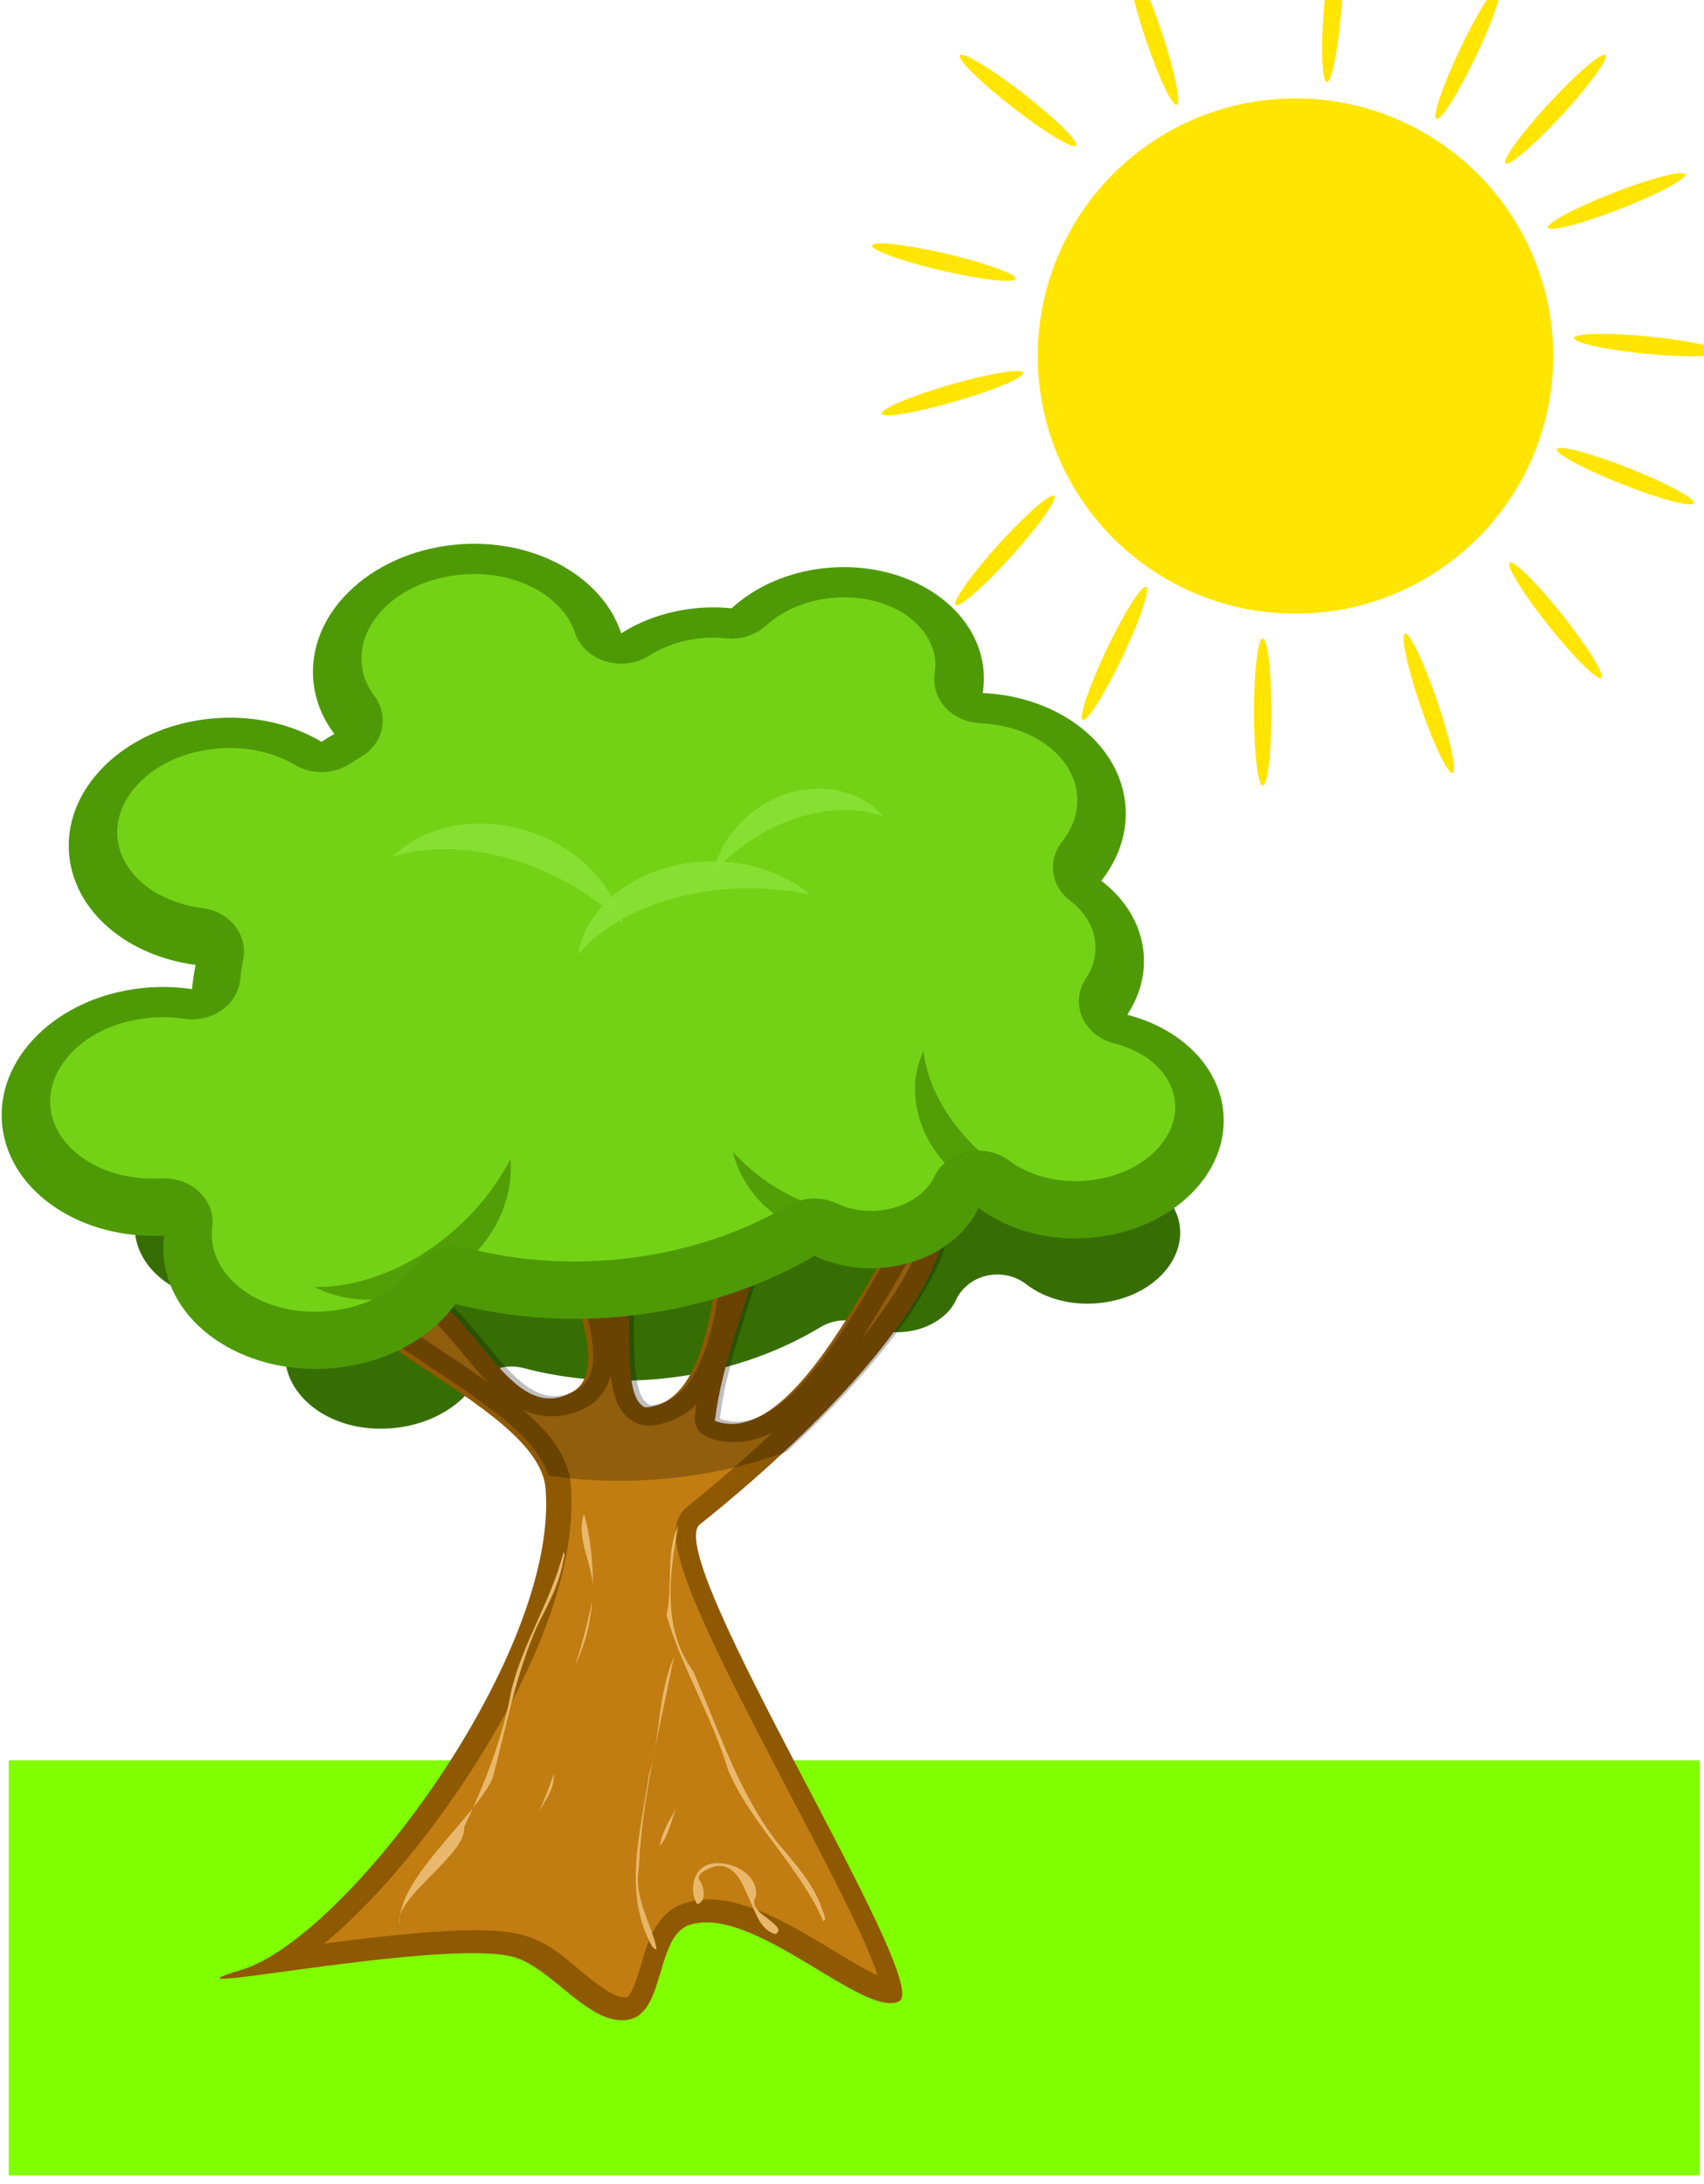 <?xml version="1.0"?><svg width="390" height="500" xmlns="http://www.w3.org/2000/svg">
 <title>Tree under sunlight</title>
 <defs>
  <filter id="filter7054" x="-0.066" width="1.132" y="-0.121" height="1.242">
   <feGaussianBlur stdDeviation="1.881" id="feGaussianBlur7056"/>
  </filter>
  <filter id="filter7062" x="-0.049" width="1.098" y="-0.102" height="1.203">
   <feGaussianBlur stdDeviation="1.881" id="feGaussianBlur7064"/>
  </filter>
  <filter id="filter7058" x="-0.048" width="1.097" y="-0.109" height="1.217">
   <feGaussianBlur stdDeviation="1.881" id="feGaussianBlur7060"/>
  </filter>
  <filter id="filter6725">
   <feGaussianBlur stdDeviation="10.829" id="feGaussianBlur6727"/>
  </filter>
  <filter id="filter6809" x="-0.103" width="1.206" y="-0.064" height="1.129">
   <feGaussianBlur stdDeviation="10.294" id="feGaussianBlur6811"/>
  </filter>
 </defs>
 <g>
  <title>Layer 1</title>
  <circle id="svg_28" r="58.989" cy="81.5" cx="296.5" stroke-linecap="null" stroke-linejoin="null" stroke-dasharray="null" stroke-width="null" stroke="null" fill="#ffe500"/>
  <ellipse transform="rotate(25.463 255.059 149.576)" id="svg_34" ry="16.856" rx="2" cy="149.576" cx="255.059" stroke-linecap="null" stroke-linejoin="null" stroke-dasharray="null" stroke-width="null" stroke="null" fill="#ffe500"/>
  <ellipse id="svg_35" transform="rotate(42.089 230 126)" ry="16.856" rx="2" cy="126" cx="230" stroke-linecap="null" stroke-linejoin="null" stroke-dasharray="null" stroke-width="null" stroke="null" fill="#ffe500"/>
  <ellipse id="svg_36" transform="rotate(73.856 218 90)" ry="16.856" rx="2" cy="90" cx="218" stroke-linecap="null" stroke-linejoin="null" stroke-dasharray="null" stroke-width="null" stroke="null" fill="#ffe500"/>
  <ellipse id="svg_37" transform="rotate(103.092 216 60)" ry="16.856" rx="2" cy="60" cx="216" stroke-linecap="null" stroke-linejoin="null" stroke-dasharray="null" stroke-width="null" stroke="null" fill="#ffe500"/>
  <ellipse id="svg_38" transform="rotate(0 288.997 162.998)" ry="16.856" rx="2" cy="163" cx="289" stroke-linecap="null" stroke-linejoin="null" stroke-dasharray="null" stroke-width="null" stroke="null" fill="#ffe500"/>
  <ellipse id="svg_39" transform="rotate(-18.853 327 161)" ry="16.856" rx="2" cy="161" cx="327" stroke-linecap="null" stroke-linejoin="null" stroke-dasharray="null" stroke-width="null" stroke="null" fill="#ffe500"/>
  <ellipse id="svg_40" transform="rotate(25.463 336 12)" ry="16.856" rx="2" cy="12" cx="336" stroke-linecap="null" stroke-linejoin="null" stroke-dasharray="null" stroke-width="null" stroke="null" fill="#ffe500"/>
  <ellipse id="svg_41" transform="rotate(-38.501 356 142)" ry="16.856" rx="2" cy="142" cx="356" stroke-linecap="null" stroke-linejoin="null" stroke-dasharray="null" stroke-width="null" stroke="null" fill="#ffe500"/>
  <ellipse id="svg_46" transform="rotate(127.875 233 23)" ry="16.856" rx="2" cy="23" cx="233" stroke-linecap="null" stroke-linejoin="null" stroke-dasharray="null" stroke-width="null" stroke="null" fill="#ffe500"/>
  <ellipse id="svg_47" transform="rotate(161.565 264 8)" ry="16.856" rx="2" cy="8" cx="264" stroke-linecap="null" stroke-linejoin="null" stroke-dasharray="null" stroke-width="null" stroke="null" fill="#ffe500"/>
  <ellipse id="svg_48" transform="rotate(-175.486 305 2)" ry="16.856" rx="2" cy="2" cx="305" stroke-linecap="null" stroke-linejoin="null" stroke-dasharray="null" stroke-width="null" stroke="null" fill="#ffe500"/>
  <ellipse id="svg_49" transform="rotate(68.749 370 46)" ry="16.856" rx="2" cy="46" cx="370" stroke-linecap="null" stroke-linejoin="null" stroke-dasharray="null" stroke-width="null" stroke="null" fill="#ffe500"/>
  <ellipse id="svg_50" transform="rotate(42.709 356 25)" ry="16.856" rx="2" cy="25" cx="356" stroke-linecap="null" stroke-linejoin="null" stroke-dasharray="null" stroke-width="null" stroke="null" fill="#ffe500"/>
  <ellipse id="svg_51" transform="rotate(95.572 377 79)" ry="16.856" rx="2" cy="79" cx="377" stroke-linecap="null" stroke-linejoin="null" stroke-dasharray="null" stroke-width="null" stroke="null" fill="#ffe500"/>
  <ellipse id="svg_52" transform="rotate(111.541 372 109)" ry="16.856" rx="2" cy="109" cx="372" stroke-linecap="null" stroke-linejoin="null" stroke-dasharray="null" stroke-width="null" stroke="null" fill="#ffe500"/>
  <rect id="svg_53" height="95" width="387" y="403" x="2" stroke-linecap="null" stroke-linejoin="null" stroke-dasharray="null" stroke-width="null" stroke="null" fill="#7fff00"/>
  <g id="layer1">
   <g id="g7078" transform="matrix(0.57 0 0 0.515 410.365 347.948)">
    <path id="path7072" d="m-505.162,-354.405c-2.481,-0.127 -5.095,-0.042 -7.811,0.269c-23.592,2.703 -38.423,21.052 -36.527,38.622c0.511,4.741 2.07,8.992 4.674,12.953c2.78,4.231 3.75,9.451 2.685,14.44c-1.065,4.989 -4.072,9.308 -8.318,11.946c-0.972,0.603 -2.088,1.412 -3.339,2.364c-6.095,4.633 -14.348,4.86 -20.674,0.568c-7.768,-5.273 -18.241,-8.184 -29.617,-6.881c-23.592,2.703 -38.424,21.052 -36.528,38.622c1.556,14.414 13.837,26.539 31.65,29.198c4.845,0.72 9.2,3.435 12.068,7.523c2.868,4.088 4.003,9.199 3.147,14.166c-0.499,2.881 -0.881,5.779 -1.132,8.705c-0.445,5.17 -2.964,9.915 -6.949,13.09c-3.986,3.174 -9.076,4.491 -14.045,3.633c-4.214,-0.729 -8.656,-0.884 -13.24,-0.359c-23.593,2.703 -38.424,21.052 -36.528,38.622c1.827,16.935 18.875,31.02 41.319,29.647c5.326,-0.322 10.519,1.796 14.187,5.789c3.668,3.993 5.436,9.451 4.832,14.913c-0.237,2.119 -0.228,4.2 0,6.312c1.895,17.563 20.276,32.111 43.874,29.407c14.267,-1.634 25.719,-9.432 31.707,-18.877c4.322,-6.829 12.451,-9.968 20.065,-7.748c17.387,5.078 36.396,6.871 56.156,4.607c23.686,-2.713 45.163,-10.885 63.038,-22.826c5.506,-3.688 12.521,-4.008 18.322,-0.838c4.299,2.356 9.775,3.615 15.738,2.932c10.258,-1.175 17.726,-7.691 20.267,-14.001c2.205,-5.47 6.803,-9.533 12.386,-10.944c5.583,-1.411 11.484,-0.003 15.896,3.794c6.988,6.018 17.567,9.72 29.298,8.376c21.055,-2.412 34.023,-18.631 32.375,-33.895c-1.197,-11.099 -9.582,-20.636 -22.677,-24.471c-5.396,-1.575 -9.777,-5.642 -11.858,-11.008c-2.081,-5.366 -1.626,-11.423 1.231,-16.395c2.945,-5.129 4.147,-10.402 3.542,-16.005c-0.723,-6.701 -3.89,-12.534 -9.35,-17.292c-7.153,-6.25 -8.477,-17.099 -3.049,-24.979c4.472,-6.486 6.397,-13.534 5.605,-20.882c-1.681,-15.568 -16.082,-28.612 -36.035,-29.646c-5.088,-0.261 -9.833,-2.722 -13.068,-6.778c-3.234,-4.055 -4.657,-9.329 -3.918,-14.522c0.287,-2.03 0.319,-4.046 0.087,-6.193c-1.648,-15.27 -17.751,-28.198 -38.793,-25.787c-10.02,1.147 -18.496,5.692 -24.187,11.667c-3.886,4.085 -9.378,6.103 -14.896,5.474c-3.156,-0.363 -6.366,-0.395 -9.553,-0.029c-7.392,0.846 -13.962,3.569 -19.222,7.389c-4.757,3.464 -10.842,4.353 -16.346,2.39c-5.505,-1.964 -9.753,-6.54 -11.413,-12.292c-3.738,-12.933 -17.31,-23.859 -35.076,-24.771z" stroke-dashoffset="0" stroke-miterlimit="4" marker-end="none" marker-mid="none" marker-start="none" stroke-width="0.5" fill-rule="nonzero" fill="#376e04"/>
    <path id="path6729" d="m-582.888,-118.028c-24.783,31.055 79.032,64.379 82,104c5.52,73.693 -80,200 -122,214c-42,14 76.452,-13.597 108,-6c16.208,3.902 31.897,32.314 48,28c14.017,-3.756 10.287,-37.25 24,-42c25.688,-8.9 70,42 84,34c14,-8 -96,-198 -80,-212c16,-14 114,-102 98,-154c-12,-9 -52.644,124.205 -92,108c5.277,-50.12 41,-111 10,-132c-12,-4 1.431,124.011 -38,126c-19.177,-8.873 18,-137 -54,-130c-14.355,1.395 50.975,106.307 25,123c-23.137,14.869 -36.516,-28.743 -58.868,-44.767c-9.215,-6.606 -27.06,-25.095 -34.132,-16.233z" stroke-dashoffset="0" stroke-miterlimit="4" marker-end="none" marker-mid="none" marker-start="none" stroke-width="0.5" fill-rule="nonzero" fill="#8f5902"/>
    <path d="m-505.478,-171.996c0.477,1.605 0.997,3.336 1.719,5.344c3.512,9.769 9.529,23.596 15.25,38.031c5.328,13.442 10.325,27.333 13,40.031c-0.011,-9.675 0.004,-19.755 -0.531,-29.875c-0.799,-15.129 -3.148,-29.552 -8.031,-39.031c-4.596,-8.92 -10.035,-13.753 -21.407,-14.5zm86.782,19.844c-0.362,4.826 -0.732,9.751 -1.125,15.531c0.894,-5.775 1.393,-11.117 1.125,-15.531zm68.843,26.625c-5.258,9.924 -10.883,21.139 -17.75,33.625c-2.102,3.823 -4.253,7.649 -6.468,11.406c7.876,-10.817 14.804,-21.835 19.562,-32.281c2.017,-4.428 3.473,-8.657 4.656,-12.75zm-225.781,13.75c-0.726,1.269 -1.014,2.27 -0.875,3.438c0.193,1.615 1.252,4.21 3.781,7.469c5.059,6.518 15.364,14.774 26.875,23.281c7.147,5.281 14.723,10.768 21.969,16.5c-0.579,-0.682 -1.244,-1.273 -1.812,-1.969c-9.714,-11.885 -18.723,-26.087 -27.407,-32.312c-5.617,-4.028 -12.046,-10.046 -17.593,-13.75c-2.101,-1.402 -3.791,-2.203 -4.938,-2.656zm100.938,47.719c-1.363,5.292 -4.238,10.497 -9.25,13.719c-7.834,5.034 -17.431,5.473 -24.594,2.156c-0.466,-0.216 -0.863,-0.516 -1.313,-0.75c9.857,9.502 18.108,20.054 19.094,33.219c3.052,40.745 -17.989,91.37 -44.5,134.844c-13.255,21.737 -27.985,41.538 -42.344,57.062c-4.098,4.432 -8.115,8.429 -12.093,12.125c12.529,-1.809 26.098,-3.628 38.937,-4.75c15.235,-1.33 28.652,-1.999 39.031,0.5c12.364,2.977 20.303,12.363 27.938,19.125c3.817,3.382 7.418,6.217 10.187,7.688c2.77,1.471 4.102,1.583 5.344,1.25c0.123,-0.033 0.662,-0.12 1.906,-2.656c1.244,-2.536 2.489,-6.803 3.75,-11.5c1.262,-4.698 2.527,-9.828 4.844,-14.813c2.318,-4.985 6.184,-10.525 12.875,-12.844c9.74,-3.374 19.558,-0.922 28.563,2.907c9.005,3.829 17.736,9.396 25.875,14.781c8.138,5.385 15.723,10.63 21.468,13.719c0.629,0.337 0.86,0.344 1.438,0.625c-1.567,-5.147 -4.106,-12.016 -7.625,-20.344c-7.946,-18.808 -19.862,-43.723 -31.75,-68.875c-11.888,-25.152 -23.728,-50.546 -31.75,-70.906c-4.011,-10.18 -7.073,-19.028 -8.719,-26.469c-0.823,-3.72 -1.34,-7.064 -1.219,-10.5c0.122,-3.436 0.781,-7.738 4.688,-11.156c5.065,-4.432 18.909,-17.044 34.375,-33.094c-1.309,0.742 -2.644,1.444 -4.031,2.031c-6.633,2.807 -14.566,3.377 -21.782,0.406c-3.765,-1.545 -6.057,-5.391 -5.625,-9.438c0.195,-1.847 0.488,-3.706 0.75,-5.562c-0.178,0.2 -0.317,0.429 -0.5,0.625c-4.661,5.005 -11.279,8.658 -18.687,9.031c-1.482,0.083 -2.962,-0.196 -4.313,-0.812c-6.506,-3.01 -8.613,-8.987 -9.843,-14.25c-0.525,-2.246 -0.855,-4.634 -1.125,-7.094l0,0z" id="path6735" filter="url(#filter6809)" stroke-dashoffset="0" stroke-miterlimit="4" marker-end="none" marker-mid="none" marker-start="none" stroke-width="0.5" fill-rule="nonzero" fill="#c17d11"/>
    <path id="path6813" d="m-506.451,-181.31c-2.041,-0.037 -4.187,0.063 -6.437,0.282c-14.355,1.395 50.975,106.307 25,123c-23.137,14.869 -36.523,-28.757 -58.875,-44.781c-9.215,-6.606 -27.053,-25.081 -34.125,-16.219c-23.805,29.831 71.04,61.756 81.187,99.344c15.553,2.526 31.862,3.041 48.532,1.188c16.697,-1.856 32.542,-5.955 47.187,-11.844c33.092,-34.032 76.108,-86.892 65.094,-122.688c-12,-9 -52.644,124.205 -92,108c5.277,-50.12 41,-111 10,-132c-12,-4 1.431,124.011 -38,126c-18.578,-8.595 15.734,-129.122 -47.563,-130.282z" stroke-dashoffset="0" stroke-miterlimit="4" marker-end="none" marker-mid="none" marker-start="none" stroke-width="0.5" fill-rule="nonzero" fill="#000000" opacity="0.25"/>
    <path id="path6161" d="m-537.476,-433.47c-34.563,3.843 -59.88,31.557 -56.513,61.843c0.911,8.189 3.842,15.709 8.295,22.282c-1.78,1.071 -3.474,2.248 -5.118,3.462c-12.262,-8.079 -28.043,-12.132 -44.722,-10.277c-34.563,3.842 -59.88,31.556 -56.512,61.842c2.763,24.856 24.002,43.745 50.633,47.603c-0.636,3.563 -1.12,7.159 -1.442,10.787c-6.282,-1.055 -12.87,-1.273 -19.616,-0.523c-34.563,3.843 -59.879,31.557 -56.512,61.843c3.246,29.19 31.955,50.17 64.975,48.209c-0.413,3.594 -0.449,7.267 -0.037,10.978c3.367,30.285 34.15,51.731 68.713,47.888c20.899,-2.324 38.405,-13.377 48.246,-28.443c21.136,5.991 44.17,8.106 67.926,5.465c28.48,-3.166 54.481,-12.741 76.279,-26.875c8.113,4.316 17.918,6.34 28.215,5.195c17.625,-1.96 31.871,-12.668 37.614,-26.506c11.805,9.868 28.447,15.137 46.175,13.166c31.82,-3.538 55.13,-29.028 52.03,-56.91c-2.254,-20.274 -17.871,-36.253 -38.45,-42.103c5.107,-8.632 7.559,-18.543 6.42,-28.792c-1.361,-12.243 -7.594,-22.939 -16.847,-30.764c7.267,-10.232 10.927,-22.483 9.512,-35.204c-2.986,-26.854 -27.534,-46.772 -57.152,-48.262c0.544,-3.736 0.638,-7.554 0.207,-11.436c-3.1,-27.882 -31.444,-47.661 -63.264,-44.123c-15.16,1.685 -28.391,8.367 -37.752,17.906c-4.719,-0.527 -9.619,-0.565 -14.591,-0.013c-11.244,1.25 -21.404,5.265 -29.733,11.135c-7.642,-25.662 -35.769,-42.841 -66.979,-39.371z" stroke-dashoffset="0" stroke-miterlimit="4" marker-end="none" marker-mid="none" marker-start="none" stroke-width="0.5" fill-rule="nonzero" fill="#4e9a06"/>
    <path d="m-526.915,-420.402c-2.671,-0.133 -5.484,-0.044 -8.406,0.281c-25.391,2.823 -41.353,21.99 -39.313,40.344c0.551,4.952 2.228,9.393 5.031,13.531c2.992,4.419 4.036,9.872 2.89,15.084c-1.146,5.211 -4.383,9.723 -8.952,12.478c-1.046,0.63 -2.247,1.475 -3.594,2.469c-6.559,4.841 -15.441,5.078 -22.25,0.594c-8.36,-5.508 -19.632,-8.549 -31.875,-7.188c-25.391,2.824 -41.353,21.991 -39.312,40.344c1.674,15.057 14.891,27.723 34.062,30.5c5.215,0.753 9.902,3.588 12.988,7.859c3.087,4.27 4.309,9.61 3.387,14.797c-0.536,3.011 -0.947,6.038 -1.219,9.094c-0.478,5.401 -3.189,10.357 -7.478,13.673c-4.289,3.317 -9.768,4.692 -15.115,3.796c-4.536,-0.762 -9.316,-0.924 -14.25,-0.375c-25.391,2.823 -41.353,21.99 -39.313,40.344c1.967,17.69 20.314,32.403 44.469,30.969c5.733,-0.337 11.321,1.876 15.269,6.047c3.948,4.171 5.851,9.872 5.2,15.578c-0.255,2.214 -0.246,4.387 0,6.594c2.04,18.347 21.822,33.543 47.218,30.719c15.355,-1.707 27.68,-9.852 34.125,-19.719c4.651,-7.133 13.401,-10.413 21.594,-8.094c18.713,5.304 39.172,7.177 60.438,4.813c25.492,-2.834 48.606,-11.37 67.843,-23.844c5.926,-3.852 13.475,-4.187 19.719,-0.875c4.626,2.461 10.521,3.776 16.938,3.063c11.039,-1.227 19.077,-8.034 21.812,-14.625c2.373,-5.714 7.322,-9.958 13.33,-11.433c6.008,-1.474 12.36,-0.002 17.108,3.964c7.52,6.287 18.906,10.154 31.531,8.75c22.66,-2.52 36.616,-19.462 34.844,-35.406c-1.289,-11.594 -10.313,-21.557 -24.407,-25.563c-5.807,-1.645 -10.522,-5.893 -12.761,-11.498c-2.24,-5.605 -1.751,-11.932 1.324,-17.127c3.17,-5.357 4.463,-10.866 3.812,-16.719c-0.778,-6.999 -4.186,-13.092 -10.062,-18.062c-7.698,-6.529 -9.123,-17.862 -3.281,-26.094c4.812,-6.775 6.884,-14.137 6.031,-21.812c-1.808,-16.263 -17.307,-29.889 -38.781,-30.969c-5.477,-0.272 -10.584,-2.843 -14.065,-7.08c-3.48,-4.236 -5.012,-9.745 -4.217,-15.17c0.309,-2.12 0.344,-4.226 0.094,-6.469c-1.773,-15.95 -19.104,-29.455 -41.75,-26.937c-10.784,1.199 -19.906,5.946 -26.031,12.187c-4.182,4.267 -10.093,6.376 -16.031,5.719c-3.397,-0.379 -6.852,-0.413 -10.282,-0.031c-7.955,0.884 -15.027,3.729 -20.687,7.718c-5.119,3.619 -11.669,4.548 -17.593,2.497c-5.924,-2.051 -10.496,-6.831 -12.282,-12.84c-4.023,-13.51 -18.63,-24.923 -37.75,-25.875z" id="path6190" filter="url(#filter6725)" stroke-dashoffset="0" stroke-miterlimit="4" marker-end="none" marker-mid="none" marker-start="none" stroke-width="0.5" fill-rule="nonzero" fill="#73d216"/>
    <path id="path6820" d="m-485.438,-2.675c-3.346,11.04 3.323,21.686 3.563,32.719c0.087,-10.911 -0.97,-22.631 -3.563,-32.719zm3.25,38.781c-1.841,9.639 -3.945,19.338 -6.906,28.625c4.056,-9.06 6.32,-19.025 6.969,-28.937l-0.063,0.312z" stroke-dashoffset="0" stroke-miterlimit="4" marker-end="none" marker-mid="none" marker-start="none" stroke-width="0.5" fill-rule="nonzero" fill="#e9b96e" opacity="0.996"/>
    <path id="path6822" d="m-449.491,61.297c-6.425,16.669 -5.179,35.096 -9.938,52.156c-3.204,25.02 -10.611,52.246 1.282,76.063c3.261,3.954 1.119,-2.034 0.625,-3.938c-2.946,-10.125 -7.774,-19.968 -5.881,-30.81c1.247,-31.701 8.538,-62.693 14.068,-93.846l-0.156,0.375z" stroke-dashoffset="0" stroke-miterlimit="4" marker-end="none" marker-mid="none" marker-start="none" stroke-width="0.5" fill-rule="nonzero" fill="#e9b96e" opacity="0.95"/>
    <path id="path6824" d="m-447.696,2.723c-5.091,12.456 -1.982,26.611 -4.594,39.688c6.124,23.62 18.402,45.158 24.687,68.75c9.354,24.236 28.821,43.056 38.219,67.156c1.856,-0.288 -0.389,-4.459 -0.656,-6c-3.58,-11.075 -11.098,-20.099 -17.938,-29.125c-15.876,-22.908 -23.432,-50.222 -33.625,-75.906c-12.65,-19.097 -9.448,-43.406 -6,-64.781l-0.093,0.219z" stroke-dashoffset="0" stroke-miterlimit="4" marker-end="none" marker-mid="none" marker-start="none" stroke-width="0.5" fill-rule="nonzero" fill="#e9b96e" opacity="0.996"/>
    <path id="path6826" d="m-432.478,152.629c-8.906,0.103 -11.171,11.822 -7.531,18.156c3.858,-0.978 2.966,-7.945 0.813,-10.781c-1.301,-2.946 3.959,-5.245 6.781,-6.125c8.186,-1.136 10.886,8.882 13.312,14.687c2.485,5.445 4.174,13.565 10.469,15.563c3.727,-2.001 -1.951,-5.636 -3.375,-7.219c-3.229,-2.43 -6.655,-5.493 -4.375,-9.719c1.003,-8.678 -8.158,-15.077 -16.094,-14.562z" stroke-dashoffset="0" stroke-miterlimit="4" marker-end="none" marker-mid="none" marker-start="none" stroke-width="0.5" fill-rule="nonzero" fill="#e9b96e" opacity="0.996"/>
    <path id="path6828" d="m-497.849,113.645c-1.591,5.394 -3.471,10.658 -5.656,15.844c2.844,-5.129 6.431,-10.539 5.875,-16.625l-0.219,0.781z" stroke-dashoffset="0" stroke-miterlimit="4" marker-end="none" marker-mid="none" marker-start="none" stroke-width="0.5" fill-rule="nonzero" fill="#e9b96e" opacity="0.996"/>
    <path id="path6830" d="m-449.009,129.535c-2.69,4.586 -5.556,11.025 -5.969,15.406c3.566,-4.576 4.263,-10.619 6.313,-15.937l-0.344,0.531z" stroke-dashoffset="0" stroke-miterlimit="4" marker-end="none" marker-mid="none" marker-start="none" stroke-width="0.5" fill-rule="nonzero" fill="#e9b96e" opacity="0.996"/>
    <path d="m-559.395,179.533c-2.773,-11.254 27.205,-31.114 25.783,-42.928c8.284,-19.218 15.678,-40.092 19.1,-61.406c5.094,-21.897 15.695,-38.9 20.813,-60.674c1.011,0.26 -0.212,4.029 -0.357,5.421c-1.949,10.006 -6.044,18.159 -9.768,26.313c-8.646,20.698 -12.761,45.375 -18.311,68.58c-6.889,17.253 -39.087,45.58 -37.209,64.892l-0.051,-0.198z" id="path6874" stroke-dashoffset="0" stroke-miterlimit="4" marker-end="none" marker-mid="none" marker-start="none" stroke-width="0.5" fill-rule="nonzero" fill="#e9b96e" opacity="0.996"/>
    <path id="path6876" d="m-433.92,-292.756c-27.594,0 -50.41,18.09 -54,41.531c13.306,-17.593 39.229,-29.531 69,-29.531c8.487,0 16.654,0.985 24.312,2.781c-9.92,-9.105 -23.864,-14.781 -39.312,-14.781z" filter="url(#filter7058)" stroke-dashoffset="0" stroke-miterlimit="4" marker-end="none" marker-mid="none" marker-start="none" stroke-width="0.5" fill-rule="nonzero" fill="#8ae234" opacity="0.95"/>
    <path d="m-494.315,-299.296c-22.923,-15.36 -51.948,-13.032 -67.978,4.443c20.847,-7.208 49.028,-2.696 73.76,13.876c7.051,4.724 13.287,10.089 18.649,15.844c-3.173,-13.087 -11.597,-25.564 -24.431,-34.163z" id="path6882" filter="url(#filter7062)" stroke-dashoffset="0" stroke-miterlimit="4" marker-end="none" marker-mid="none" marker-start="none" stroke-width="0.5" fill-rule="nonzero" fill="#8ae234" opacity="0.95"/>
    <path id="path6884" d="m-415.525,-316.481c16.96,-12.913 38.433,-10.955 50.293,3.736c-15.423,-6.061 -36.272,-2.267 -54.57,11.664c-5.217,3.972 -9.831,8.482 -13.798,13.32c2.348,-11.001 8.58,-21.491 18.075,-28.72z" filter="url(#filter7054)" stroke-dashoffset="0" stroke-miterlimit="4" marker-end="none" marker-mid="none" marker-start="none" stroke-width="0.5" fill-rule="nonzero" fill="#8ae234" opacity="0.95"/>
    <path d="m-324.891,-144.774c-23.501,-14.46 -33.454,-41.825 -24.228,-63.67c2.114,21.956 17.936,45.709 43.292,61.31c7.228,4.448 14.701,7.888 22.164,10.372c-13.221,2.556 -28.071,0.084 -41.228,-8.012z" id="path7066" filter="url(#filter7058)" stroke-dashoffset="0" stroke-miterlimit="4" marker-end="none" marker-mid="none" marker-start="none" stroke-width="0.5" fill-rule="nonzero" fill="#4e9a06" opacity="0.95"/>
    <path id="path7068" d="m-527.683,-120.309c-17.063,21.685 -45.389,28.43 -66.031,16.756c22.054,0.422 47.466,-12.568 65.876,-35.965c5.248,-6.67 9.524,-13.698 12.848,-20.826c1.021,13.426 -3.14,27.894 -12.693,40.035z" filter="url(#filter7062)" stroke-dashoffset="0" stroke-miterlimit="4" marker-end="none" marker-mid="none" marker-start="none" stroke-width="0.5" fill-rule="nonzero" fill="#4e9a06" opacity="0.95"/>
    <path d="m-407.525,-134.819c16.96,12.913 38.433,10.956 50.293,-3.735c-15.423,6.06 -36.272,2.267 -54.57,-11.665c-5.217,-3.972 -9.831,-8.482 -13.798,-13.32c2.348,11.002 8.58,21.491 18.075,28.72z" id="path7070" filter="url(#filter7054)" stroke-dashoffset="0" stroke-miterlimit="4" marker-end="none" marker-mid="none" marker-start="none" stroke-width="0.5" fill-rule="nonzero" fill="#4e9a06" opacity="0.95"/>
   </g>
  </g>
 </g>
</svg>